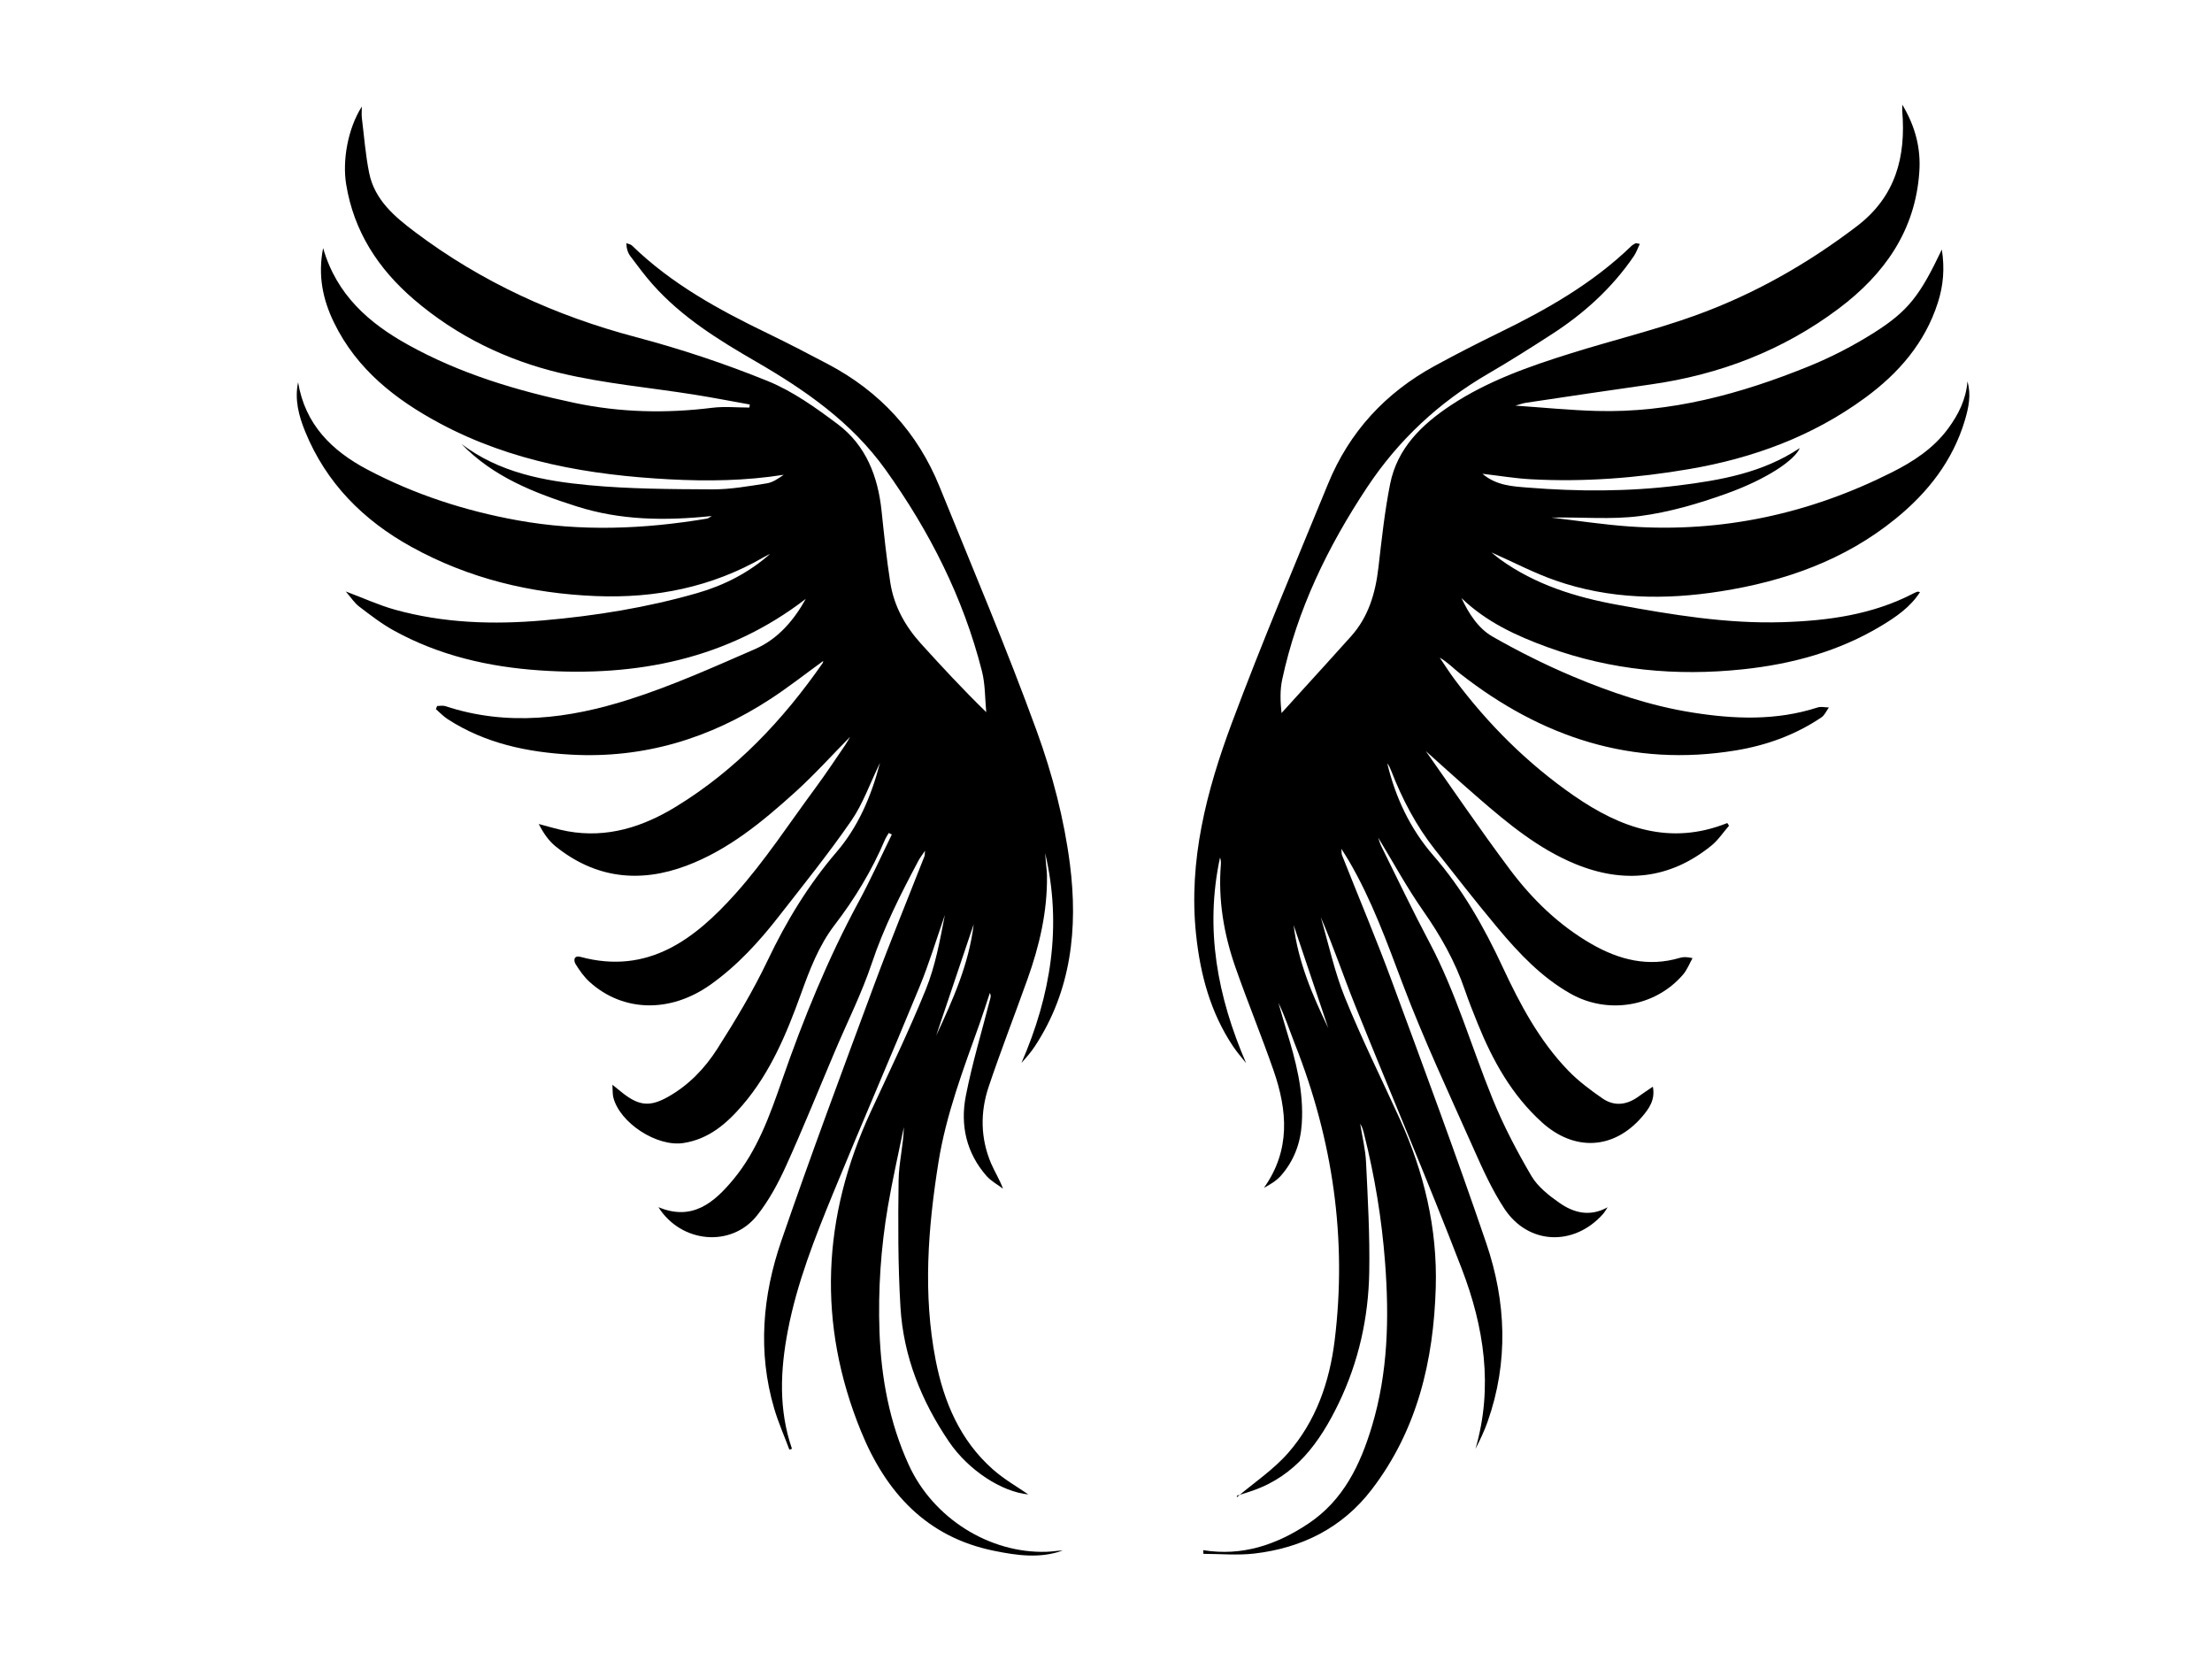 <?xml version="1.0" encoding="UTF-8"?><svg id="a" xmlns="http://www.w3.org/2000/svg" viewBox="0 0 800 600.7"><path d="M435.15,560.56c14.09,2.28,26.54-1.93,38.06-9.62,12.65-8.45,18.77-21.25,22.97-35.21,5.83-19.38,6.27-39.21,4.75-59.22-1.2-15.79-3.77-31.34-7.65-46.68-.3-1.19-.65-2.37-1.35-3.48,.73,4.65,1.9,9.28,2.12,13.96,.64,13.18,1.38,26.39,1.16,39.57-.28,16.57-3.82,32.55-11.08,47.61-6.79,14.06-15.51,26.15-31.07,31.54-1.64,.57-3.29,1.09-4.95,1.59-.44,.13-.93,.13-.76,.78,6.2-5.26,13.14-9.88,18.45-15.92,10.13-11.52,15.05-25.75,16.9-40.77,4.53-36.82-.69-72.44-14.28-106.91-1.99-5.05-3.66-10.24-6.07-15.19,.95,3.27,1.86,6.56,2.86,9.82,3.42,11.09,6.39,22.24,5.59,34.02-.48,7.06-2.87,13.38-7.54,18.69-1.63,1.85-3.86,3.17-6.14,4.4,9.69-13.63,8.51-27.97,3.47-42.47-4.36-12.54-9.43-24.83-13.81-37.37-4.17-11.95-6.26-24.3-5.24-37.04,.07-.86,0-1.72-.3-2.56-5.58,25.84-.94,50.35,9.44,74.35-1.56-1.98-3.25-3.88-4.65-5.96-8.23-12.28-11.93-26.04-13.46-40.6-2.81-26.75,3.83-52.02,12.98-76.55,10.85-29.08,22.99-57.68,34.77-86.41,7.7-18.8,20.78-32.93,38.58-42.63,7.65-4.17,15.4-8.15,23.23-11.96,17.31-8.43,33.93-17.88,47.89-31.39,.43-.41,.99-.7,1.53-.98,.17-.09,.47,.06,1.51,.23-.77,1.61-1.29,3.15-2.17,4.44-7.85,11.49-17.96,20.66-29.58,28.17-7.63,4.93-15.3,9.8-23.15,14.36-17.76,10.33-32.37,23.92-43.73,41.06-14.21,21.43-25.3,44.23-30.71,69.51-.82,3.82-.69,7.85-.24,12.11,1.93-2.13,3.86-4.25,5.79-6.38,6.45-7.11,12.94-14.19,19.34-21.35,6.33-7.06,8.84-15.63,9.91-24.86,1.18-10.12,2.25-20.29,4.24-30.26,2.58-12.93,11.45-21.5,22.01-28.48,13.32-8.8,28.24-14.02,43.32-18.74,14.92-4.68,30.19-8.36,44.89-13.65,21.18-7.62,40.63-18.64,58.6-32.34,14.03-10.7,17.75-25.06,16.4-41.62-.04-.44,0-.89,0-2.33,4.85,8.07,6.73,15.94,6.17,24.26-1.42,21.33-12.69,37.12-29.18,49.5-20.19,15.15-43.09,23.91-68.05,27.43-15.02,2.12-30.02,4.38-45.02,6.62-1.18,.17-2.31,.62-3.84,1.03,10.1,.69,19.73,1.66,29.38,1.93,26.74,.75,52-6.14,76.5-16.05,8.25-3.34,16.29-7.49,23.81-12.24,12.54-7.93,16.7-13.61,24.54-30.09,1.08,6.89,.53,13.06-1.42,19.16-4.67,14.62-14.2,25.57-26.3,34.44-19.02,13.95-40.56,21.85-63.67,25.8-18.99,3.25-38.1,4.72-57.34,3.67-5.65-.31-11.27-1.26-17.42-1.98,5.02,4.27,10.81,4.55,16.41,5,18.19,1.46,36.4,1.49,54.51-.77,15.3-1.91,30.48-4.59,43.85-13.52-1.79,4.34-11.96,11.26-26.58,16.49-10.11,3.62-20.64,6.71-31.23,8.09-10.49,1.37-21.29,.3-32.05,.56,9.48,1.1,18.94,2.57,28.45,3.22,33.31,2.27,64.84-4.57,94.61-19.53,7.83-3.93,15.13-8.66,20.46-15.9,3.75-5.1,6.49-10.57,6.98-17.03,1.42,4.81,.42,9.52-.95,14.12-4.37,14.6-13.38,26.07-25,35.51-18.45,15.01-40.07,22.61-63.29,26.27-20.21,3.19-40.24,2.88-59.72-3.91-7.78-2.71-15.15-6.6-23.2-10.17,1.23,.99,2.13,1.79,3.1,2.49,12.79,9.22,27.44,13.74,42.68,16.5,19.6,3.56,39.27,6.86,59.31,6.25,16.53-.5,32.73-2.67,47.68-10.47,.44-.23,.9-.43,1.37-.56,.2-.06,.46,.08,.86,.17-3.51,5.44-8.64,8.94-13.94,12.14-15.41,9.29-32.35,13.88-50.1,15.76-24.11,2.55-47.72,.35-70.6-7.98-11.38-4.14-22.28-9.18-31.2-17.79,2.65,5.6,6.04,10.99,11.36,14.01,9.35,5.32,19.02,10.17,28.93,14.34,13.85,5.82,28.12,10.64,43.05,13.02,15.26,2.44,30.47,3.05,45.47-1.8,1.23-.4,2.71-.02,4.08,0-.88,1.21-1.52,2.78-2.68,3.57-9.42,6.36-19.91,10.14-31.06,11.97-37.49,6.15-70.28-4.78-99.65-27.79-2.4-1.88-4.5-4.14-7.36-5.77,1.78,2.61,3.46,5.28,5.34,7.81,12.18,16.3,26.42,30.5,43.18,42.11,16.92,11.72,34.85,18.16,55.49,9.89,.21,.32,.42,.64,.62,.97-2.1,2.41-3.91,5.19-6.36,7.18-15.07,12.24-31.79,13.88-49.4,6.58-13.15-5.45-24.07-14.44-34.72-23.67-7.88-6.83-15.57-13.88-23.35-20.83l1.11-1.28c.48,.91,.86,1.89,1.45,2.73,10.62,15.06,20.95,30.32,31.99,45.07,8.1,10.82,17.78,20.25,29.66,27.05,9.94,5.69,20.44,8.35,31.85,4.95,1.16-.34,2.4-.39,4.58,.1-1.12,1.98-1.95,4.21-3.4,5.91-10,11.7-27.21,14.59-40.73,6.94-10.49-5.94-18.64-14.56-26.25-23.66-7.84-9.36-15.34-19-22.9-28.59-6.75-8.57-11.74-18.15-15.68-28.29-.38-.97-.81-1.93-1.45-2.78,2.95,12.4,8.34,23.78,16.63,33.31,10.6,12.19,18.35,25.88,25.11,40.4,6.26,13.44,13.25,26.59,23.67,37.39,3.67,3.8,8,7.04,12.36,10.06,4.35,3.03,8.92,2.44,13.18-.7,1.57-1.16,3.23-2.21,5.11-3.5,.93,4.79-1.44,8.03-4.01,11-10.22,11.79-24.45,12.47-36.18,1.83-10.86-9.85-17.76-22.3-23.18-35.69-1.63-4.03-3.24-8.07-4.65-12.18-3.53-10.32-8.8-19.62-15.07-28.57-5.95-8.5-10.92-17.7-16.25-26.47,.32,.89,.61,2.1,1.16,3.19,5.74,11.57,11.29,23.25,17.35,34.66,9.61,18.1,15.19,37.77,22.86,56.62,3.91,9.62,8.78,18.92,14.04,27.89,2.29,3.9,6.32,7.06,10.14,9.73,5.2,3.65,11.05,5.13,17.42,1.6-.56,.83-1.04,1.74-1.7,2.48-10.52,11.75-27.02,11.1-35.63-1.98-4.47-6.79-7.88-14.36-11.2-21.83-8.78-19.74-17.99-39.35-25.62-59.54-5.71-15.13-11.16-30.25-19.33-44.25-.74-1.28-1.56-2.51-2.8-4.51,.11,1.31,.04,1.83,.21,2.26,6.03,15.23,12.4,30.33,18.07,45.69,11.61,31.45,23.28,62.88,34.1,94.61,7.23,21.21,8.12,42.95,.54,64.5-1.2,3.41-2.76,6.7-4.42,9.93,6.49-22.37,3.09-44.14-4.95-65.08-12.29-31.98-25.8-63.49-38.58-95.29-4.25-10.56-7.85-21.38-12.44-31.91,2.85,9.69,4.95,19.69,8.72,29,6.01,14.84,13.14,29.23,19.8,43.81,8.86,19.41,13.71,39.77,13.08,61.13-.78,26.49-6.7,51.59-23.21,73.1-10.63,13.85-25.25,21.09-42.37,23.09-6.07,.71-12.29,.11-18.44,.11l-.1-1.36Zm32.7-226.06c1.62,13.27,6.79,25.36,12.54,37.26-4.18-12.42-8.36-24.84-12.54-37.26Z"/><path d="M278.64,200.22c-.83,.43-1.67,.84-2.47,1.3-18.78,10.82-39.13,14.89-60.62,14.03-23.58-.94-46.01-6.34-66.75-17.79-17.41-9.61-30.85-23.09-38.45-41.75-2.28-5.61-3.86-11.51-2.54-17.77,2.52,15.22,12.16,24.76,25.08,31.57,17.06,9,35.24,14.89,54.15,18.32,22.92,4.16,45.88,3.24,68.77-.61,.22-.04,.41-.22,1.62-.92-17.15,1.8-33.16,1.5-48.78-3.46-15.37-4.88-30.23-10.65-41.74-22.59,13.59,10.33,29.72,13.36,45.98,14.89,14.85,1.4,29.86,1.44,44.8,1.52,6.54,.03,13.11-1.17,19.62-2.17,2.18-.33,4.18-1.77,6.13-3.1-13.79,2.18-27.55,2.37-41.34,1.64-28.9-1.54-57.02-6.34-82.95-20.2-16.13-8.63-30.09-19.55-38.32-36.41-4.05-8.29-5.94-17.02-3.97-27.02,4.87,16.99,16.65,27.16,30.63,34.93,18.82,10.47,39.29,16.62,60.29,21.06,16.49,3.48,33.08,3.85,49.8,1.77,4.42-.55,8.96-.08,13.45-.08l.14-1.11c-6.72-1.2-13.42-2.51-20.16-3.58-16.07-2.55-32.39-3.99-48.16-7.74-19.61-4.66-37.69-13.39-53.18-26.69-12.86-11.04-21.68-24.52-24.47-41.57-1.42-8.66,.58-20.15,5.65-28.16,0,1.9-.12,3.03,.02,4.13,.82,6.64,1.32,13.34,2.64,19.88,1.97,9.71,9.17,15.79,16.58,21.36,24.05,18.1,50.84,30.32,79.97,38.02,16.16,4.27,32.14,9.6,47.62,15.88,9.05,3.68,17.36,9.64,25.26,15.56,10.23,7.67,14.58,18.87,15.89,31.39,.91,8.66,1.81,17.34,3.16,25.94,1.32,8.45,5.37,15.74,11.08,22.05,7.53,8.31,15.15,16.54,23.62,24.79-.48-4.94-.34-10.04-1.55-14.8-6.75-26.59-18.93-50.59-34.86-72.87-12.3-17.19-29.03-28.78-46.93-39.14-13.5-7.81-26.75-16-37.25-27.81-2.89-3.25-5.49-6.75-8.1-10.24-.91-1.21-1.42-2.72-1.48-4.73,.69,.28,1.56,.37,2.05,.85,14.22,13.84,31.32,23.19,48.98,31.72,7.39,3.57,14.68,7.35,21.93,11.18,18.79,9.92,32.37,24.67,40.35,44.37,11.9,29.36,24.3,58.54,35.12,88.29,5.65,15.53,9.94,31.92,12.02,48.28,2.9,22.88,.56,45.57-12.7,65.72-1.4,2.13-3.09,4.08-4.83,5.98,10.64-24.44,14.73-49.56,8.55-75.85,.11,1.33,.22,2.66,.33,3.99,.11,1.37,.31,2.73,.33,4.1,.19,12.99-2.72,25.42-7.06,37.55-4.63,12.97-9.65,25.81-14.03,38.87-3.09,9.21-2.98,18.65,.89,27.74,1.25,2.93,3.01,5.65,4.3,9.11-2-1.51-4.32-2.74-5.94-4.58-7.34-8.34-9.57-18.42-7.51-28.96,2.32-11.89,5.86-23.54,8.87-35.3,.15-.58,.23-1.18-.18-1.94-1.23,3.7-2.39,7.42-3.7,11.09-5.88,16.47-12.13,32.85-14.9,50.23-3.78,23.74-5.63,47.58-1.01,71.38,2.94,15.14,8.84,29.12,20.75,39.63,4.05,3.58,8.86,6.3,12.76,9.01-9.45-.89-21.58-8.6-28.71-19.11-9.94-14.66-16.44-30.79-17.51-48.53-.92-15.27-.89-30.62-.68-45.92,.09-6.37,1.75-12.72,1.9-19.25-1.94,9.51-4.12,18.98-5.75,28.55-2.57,15.02-3.6,30.19-3.06,45.43,.6,16.68,3.6,32.87,10.59,48.16,8.8,19.26,29.13,32.05,49.83,31.42,1.95-.06,3.9-.42,5.86-.46-8.28,2.97-16.57,1.79-24.87,.1-24.48-4.97-39.08-21.16-48.07-43.16-15.95-39.01-14.09-77.63,3.54-115.71,6.78-14.65,13.83-29.19,19.88-44.14,3.45-8.53,5.12-17.78,6.88-26.9-3.02,8.66-5.66,17.47-9.15,25.94-10.24,24.91-20.99,49.62-31.21,74.55-6.64,16.2-13.11,32.48-16.43,49.81-2.75,14.37-3.37,28.62,1.49,42.71-.31,.11-.62,.22-.93,.33-1.85-4.97-4.02-9.86-5.51-14.94-6.01-20.45-4.19-40.84,2.6-60.57,10.65-30.96,22.12-61.65,33.5-92.36,5.81-15.69,12.18-31.18,18.28-46.76,.12-.31,.07-.69,.18-1.95-1.09,1.62-1.8,2.52-2.33,3.51-6.4,12.04-12.55,24.14-16.91,37.18-3.61,10.78-8.77,21.04-13.22,31.54-5.92,13.95-11.57,28.01-17.83,41.81-2.85,6.28-6.22,12.54-10.5,17.9-9.32,11.67-27.42,9.94-35.62-3.05,12.2,5.12,20.12-1.63,27.04-9.96,8.73-10.5,13.27-23.3,17.67-35.95,7.72-22.22,16.55-43.9,27.75-64.61,4.28-7.92,7.98-16.15,11.95-24.24l-1.1-.56c-.47,.82-1.03,1.61-1.4,2.48-4.69,11.06-10.87,21.25-18.16,30.76-5.78,7.53-9.05,16.23-12.22,25.01-5.18,14.31-10.99,28.32-21.03,40.07-5.76,6.73-12.24,12.4-21.49,13.81-9.56,1.45-23.04-7.27-25.34-16.57-.28-1.15-.18-2.4-.31-4.5,1.77,1.43,2.88,2.35,4.01,3.22,5.8,4.46,9.73,4.73,16.11,1.14,7.46-4.2,13.31-10.31,17.79-17.33,6.6-10.35,12.97-20.96,18.24-32.02,6.74-14.15,14.7-27.27,24.93-39.21,7.74-9.03,12.46-19.87,15.7-32.23-3.68,7.57-6.19,14.87-10.42,20.99-8.2,11.86-17.27,23.13-26.15,34.51-7.22,9.27-15.14,17.92-24.79,24.76-14.51,10.28-31.58,9.9-43.65-1-1.99-1.8-3.62-4.1-5.05-6.4-.85-1.38-.71-3.33,1.76-2.67,24.5,6.58,41.39-6.5,56.07-22.91,10.58-11.82,19.33-25.28,28.8-38.09,3.77-5.1,7.27-10.4,10.86-15.64,.74-1.08,1.34-2.25,1.76-2.95-6.5,6.58-12.95,13.76-20.08,20.19-11.75,10.6-24,20.72-39.06,26.4-16.97,6.4-33.01,4.6-47.39-6.98-2.55-2.05-4.45-4.9-6.1-8.08,3.49,.89,6.94,1.99,10.47,2.63,14.27,2.57,27.15-1.55,39.13-8.87,21.64-13.22,38.68-31.23,53.07-51.91,.18-.26,.18-.64,.23-.8-6.33,4.58-12.53,9.46-19.1,13.75-21.87,14.27-45.75,21.56-72.05,20.12-15.87-.87-31.06-4.04-44.64-12.81-1.57-1.01-2.87-2.42-4.3-3.65l.46-1.13c.98,0,2.05-.26,2.94,.04,22.43,7.42,44.7,4.53,66.4-2.37,15.57-4.95,30.59-11.71,45.6-18.24,8.56-3.72,14.31-10.82,18.38-18.17-28.17,21.7-60.96,28.28-96.24,25.86-18.55-1.27-36.38-5.38-52.78-14.43-4.43-2.44-8.49-5.6-12.54-8.68-1.69-1.29-2.9-3.22-4.81-5.43,6.46,2.42,11.96,4.96,17.73,6.57,17.61,4.9,35.59,5.47,53.72,3.89,18.87-1.64,37.5-4.64,55.72-9.89,9.75-2.81,18.68-7.38,26.41-14.25Zm59.94,174.26c6.04-12.9,11.85-25.89,13.57-40.26-4.52,13.42-9.05,26.84-13.57,40.26Z"/></svg>